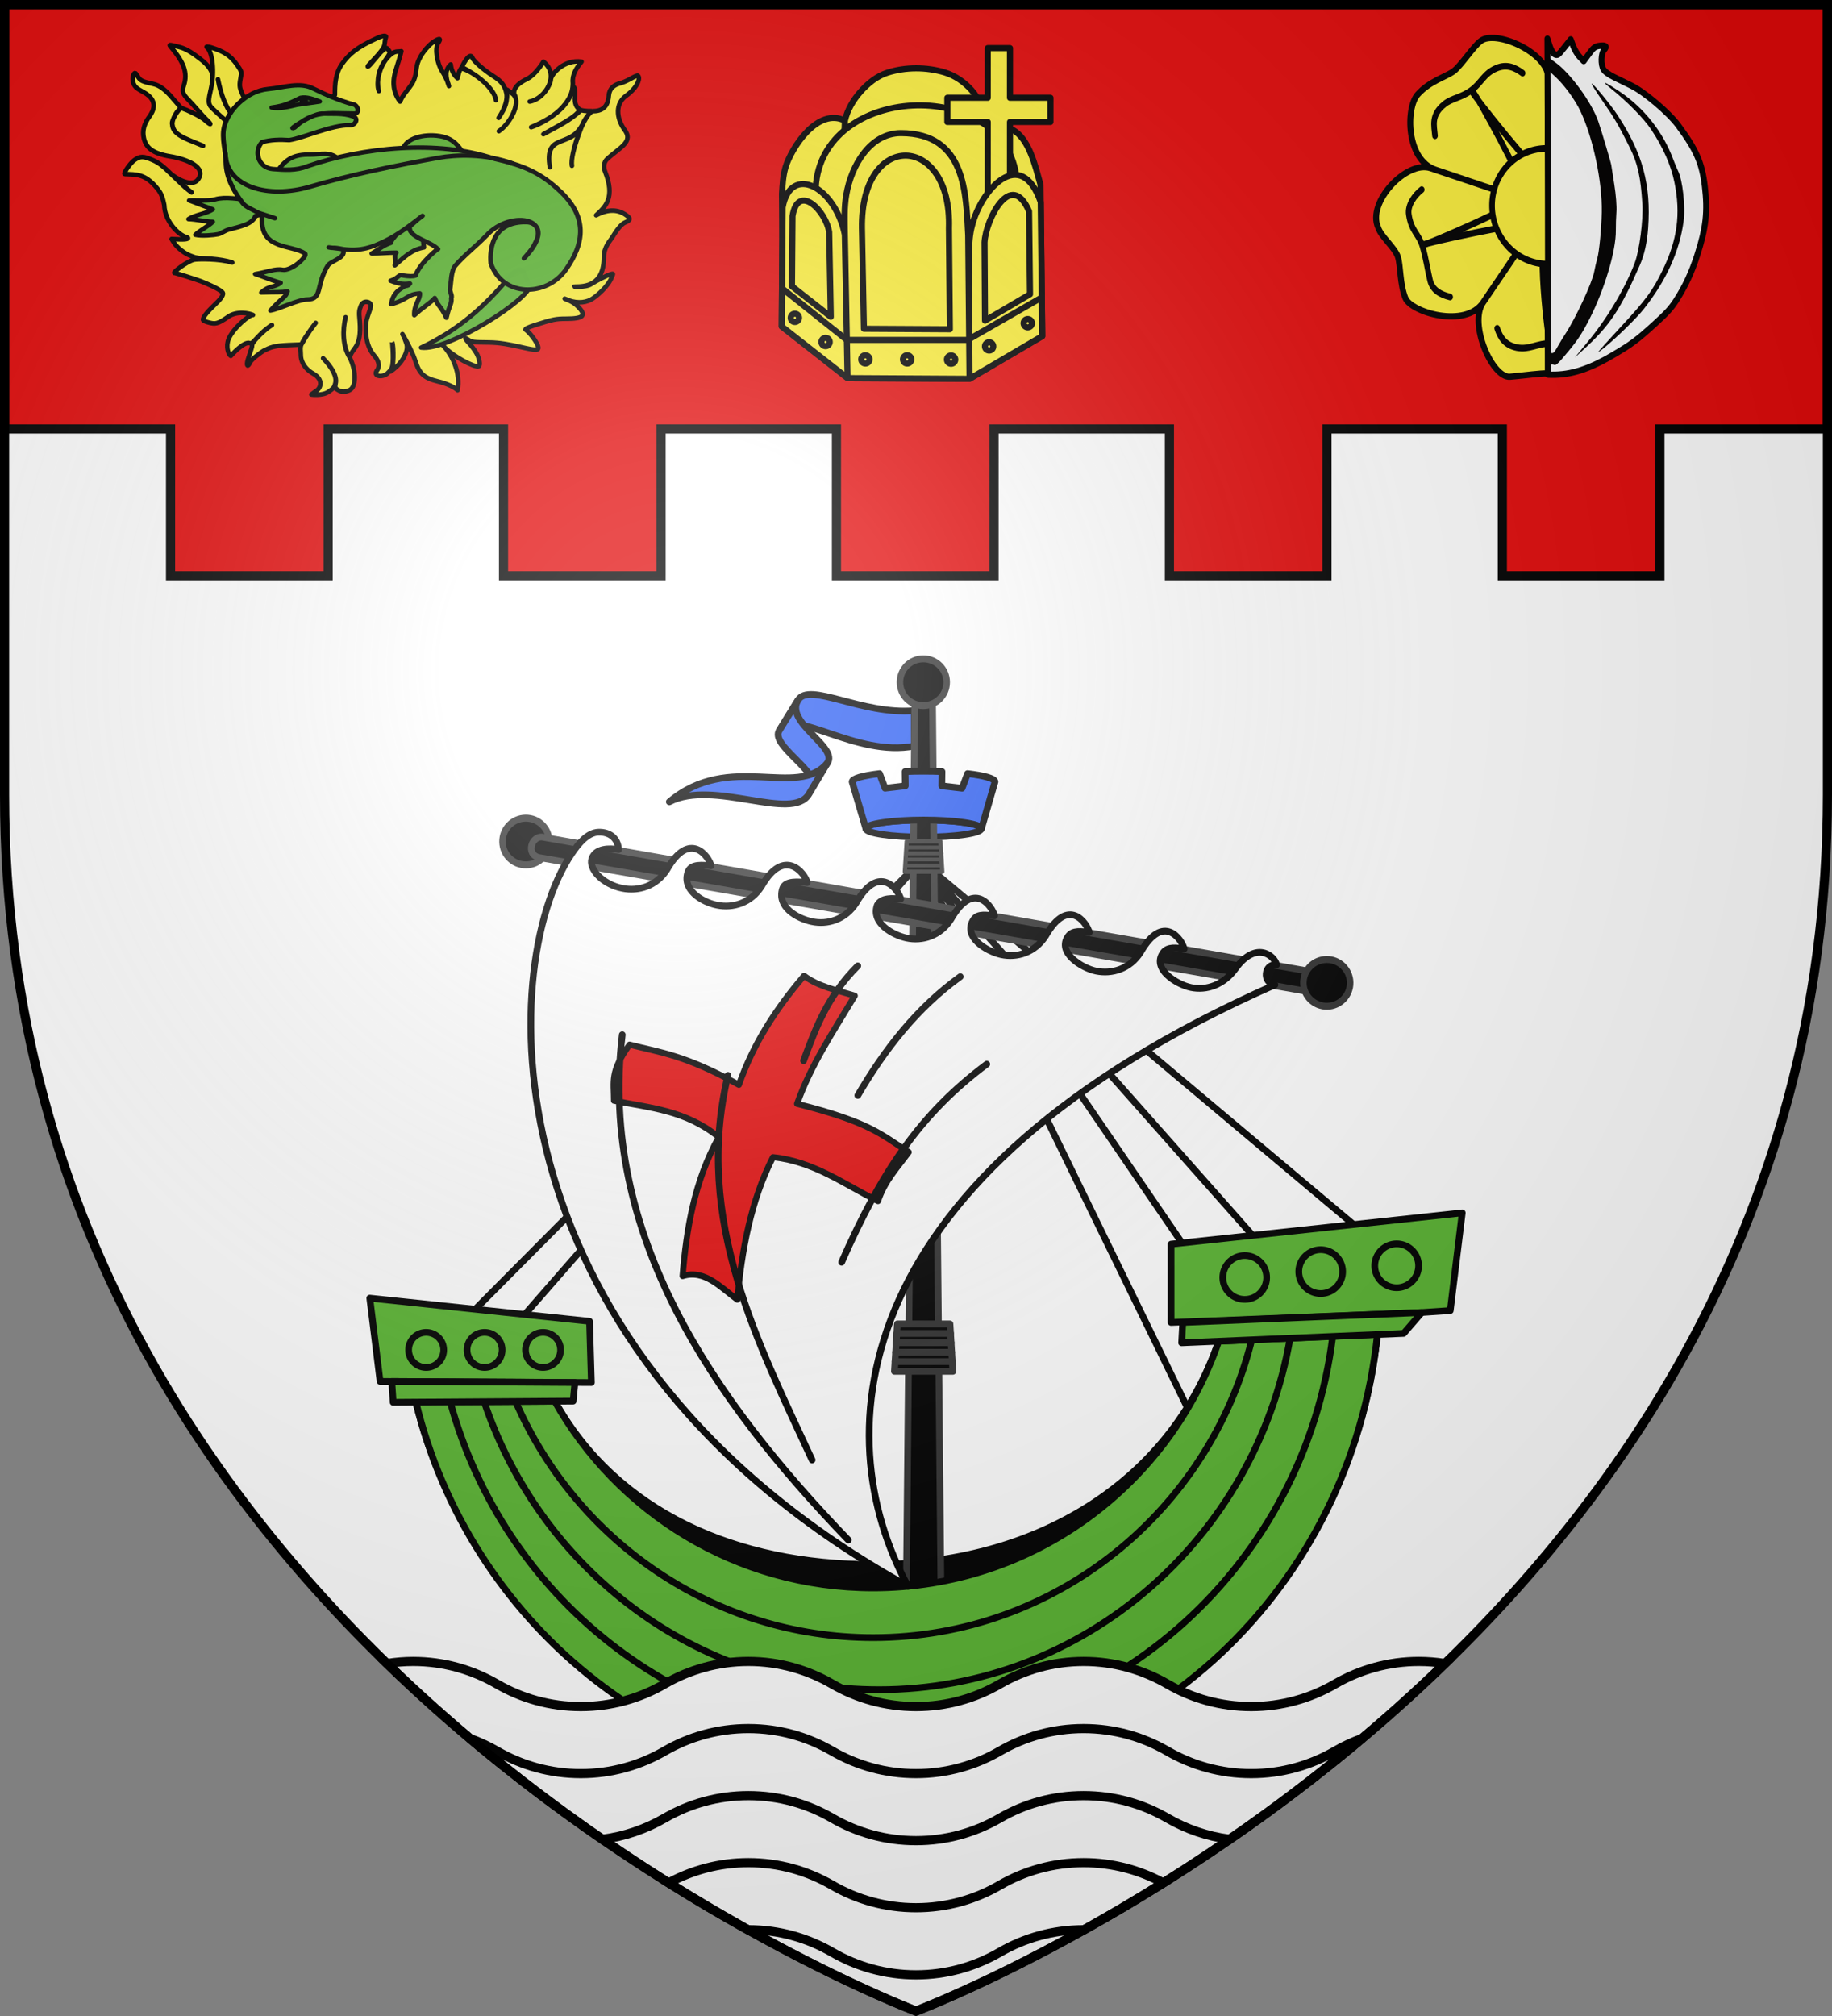 <?xml version="1.0" encoding="UTF-8" standalone="no"?><svg height="660" width="600" xmlns="http://www.w3.org/2000/svg" xmlns:xlink="http://www.w3.org/1999/xlink"><rect width="100%" height="100%" fill="#808080" stroke="none"/><radialGradient id="a" cx="221.445" cy="226.331" gradientTransform="matrix(1.353 0 0 1.349 -77.629 -85.747)" gradientUnits="userSpaceOnUse" r="300"><stop offset="0" stop-color="#fff" stop-opacity=".314"/><stop offset=".19" stop-color="#fff" stop-opacity=".251"/><stop offset=".6" stop-color="#6b6b6b" stop-opacity=".125"/><stop offset="1" stop-opacity=".125"/></radialGradient><path d="m300 658.5s-298.5-112.32-298.5-397.772v-259.228h597v259.228c0 285.452-298.5 397.772-298.5 397.772z" fill="#fff" fill-rule="evenodd"/><g stroke="#000"><path d="m55.862 188.5v-48.063h-54.362v-138.937h597v138.937h-54.863v48.063h-51.601v-48.063h-57.442v48.063h-51.601v-48.063h-57.442v48.063h-51.601v-48.063h-57.442v48.063h-51.601v-48.063h-57.442v48.063z" fill="#e20909" fill-rule="evenodd" stroke-width="3"/><g stroke-linecap="round" stroke-linejoin="round" stroke-width="1.5" transform="translate(10)"><path d="m70.766 33.757-1.448-3.09c-.975-2.228-1.001-2.728-.348-6.106.187-.97-.032-1.445-1.201-3.151-2.434-3.55-4.883-4.659-8.484-5.839-1.181-.387-1.91-.333-1.549-.082 1.903 1.321 2.604 8.202 1.38 13.474-.873 3.76-.909 4.653-.247 5.747.445.734 4.706 4.463 4.927 4.668m2.11-1.852c-1.877-2.683-3.683-6.456-4.523-11.57 1.056 5.025 2.501 9.123 4.628 11.6m-6.339-12.224c.011-1.832-1.273-3.886-3.923-5.913-3.641-2.786-5.146-3.607-7.676-4.197-2.838-.662-2.818-.711-2.031.226 4.278 5.089 5.467 8.479 4.197 12.428-.659 2.049-.507 2.84 1.773 5.121 1.047 1.048 4.409 4.983 5.409 5.932 2.124 2.014 1.849 2.352-.325.4-.925-.83-2.706-1.73-4.141-2.453-1.461-.726-1.887-.879-3.569-1.509-1.054.332-3.558 4.459-2.92 5.429.396 3.423 3.612 4.25 10.039 6.95-6.361-2.74-13.249-4.178-8.511-11.127l1.246-1.355-2.413-2.761c-2.531-3.049-4.53-4.562-6.644-5.018-3.54-.765-4.238-1.095-4.983-2.36-.395-.671-.815-1.221-.931-1.221-.629-.003-1.038 1.764-.685 2.966.455 1.545 1.022 1.979 3.468 3.325 5.01 2.757 3.113 6.267 1.941 7.871-1.805 2.471-2.454 4.735-1.863 7.255.709 3.025 2.883 4.925 8.619 5.88 5.548.924 11.971 3.537 9.135 7.522-1.442 2.027-4.993 1.123-8.462-1.426-0-0 4.774 4.563 6.341 5.685-1.513-1.104-1.443-.883-6.184-5.501-3.359-3.272-4.479-4.146-6.464-5.029-3.117-1.385-4.235-1.389-6.139-.01-1.383 1.002-3.726 4.494-3.131 4.526 3.686.195 6.554-.214 10.493 4.536 1.322 1.594 1.845 2.622 2.458 5.593.143 5.345 4.622 9.814 7.239 10.539 1.158.321.5.837-2.166.729l-2.671-.113.741 1.149c1.106 1.738 3.674 3.732 5.611 4.382 1.637.549.598.375 2.761.739.504.085 6.672.038 10.741 1.436-4.097-1.293-11.408-1.199-12.537-.933-2.311.543-7.438 4.5-6.285 4.372.396-.044 7.703 2.338 8.63 2.709 5.414 2.168 7.171 3.447 7.171 3.951 0 .831-.761 1.867-2.862 3.869-2.714 2.587-4.051 4.427-3.58 4.946.197.217 1.102.571 2.009.78 1.826.42 2.618.542 6.116-1.929 2.956-2.088 7.048-1.106 8.136-.595-.92-.315-6.517 4.308-7.957 7.851-1.019 2.509-.108 5.099.707 5.531 0 0 4.327-4.96 6.248-4.137 1.091.468 2.723-3.164 7.219-5.941-1.207.467-6.555 5.358-6.487 6.537.058 1-1.652 4.758-1.65 6.106.001.834.341.941 1.032-.534.4-.853 3.596-3.307 4.399-3.715 2.039-1.037 3.343-1.653 8.035-1.847l4.265-.174c-.234.65 1.837-3.468 4.657-6.989.686-.856-3.323 4.178-4.624 6.968-.47 1.008-.168 2.353-.168 3.633 0 1.314.783 4.056 3.984 5.87 3.554 2.014 2.581 4.858.965 5.767l-1.515 1.098s3.553.52 5.611-.862c1.787-1.2 1.931-1.535 2.256-2.802.632-2.464-1.501-5.576-4.006-8.179 2.491 2.57 4.67 5.666 4.107 8.21-.373 1.687.132 1.779.965 2.278 1.22.731 2.7.406 3.681-.103 2.011-1.042 2.242-5.929.019-10.555-2.413-3.658-2.416-9.268-1.402-13.256-1.058 4.005-1.009 9.638 1.372 13.159.783-3.398 3.919-2.911 3.266-11.75-.361-3.554-.113-3.798.337-5.08.734-2.092 3.213-1.491 3.288-.287.083 1.326-1.518 3.962-1.638 6.558-.318 6.885 2.433 9.529 3.064 10.324 1.215 1.531 1.491 3.144.729 4.259-1.936 2.482 2.252 2.58 3.479.965.206-.271 1.176-.753 1.459-2.453.426-2.56-.088-7.635-.109-7.558.536 1.232.599 8.842-.486 9.569.999-.663 2.188-1.796 2.188-1.796 1.754-1.701 3.833-5.005 2.94-7.43-.405-1.099-.641-1.846-1.279-2.976 1.808 3.052 3.464 6.419 4.231 8.805 1.29 4.014 2.666 5.568 7.384 6.691 3.307.787 5.681 2.081 6.442 2.884 1.052-5.518-1.592-11.34-4.646-14.49 2.886 3.315 10.314 7.175 11.57 6.64.63-.268.244-2.51-.662-4.146-.52-.938-1.57-2.384-2.334-3.212-1.675-1.817-1.78-2.237-.292-1.231 1.029.696 1.5.749 6.734.8 6.992.069 14.055 2.895 15.768 2.278 1.332-.48-2.137-5.311-3.849-6.465-.329-.222.933-.829 3.142-1.529 5.901-1.871 6.785-2.048 10.212-2.052 5.352-.008 6.657-.942 4.029-3.746-.972-1.037-2.086-1.899-4.579-2.812 3.321 1.58 6.325 1.487 8.619.287 1.715-.947 5.714-4.39 6.79-7.368.543-1.189.551-1.187-.269-.954-1.266.359-4.587 2.025-6.532 3.284-1.809 1.171-6.682.81-5.252.8 3.221-.023 9.526-.251 9.483-9.729-.015-3.27 2.054-5.316 2.581-6.168 1.358-2.191 2.913-4.533 4.366-5.121 1.936-.783 1.912-1.405-.101-2.699-2.099-1.349-5.234-1.906-9.382.339 3.058-2.795 6.321-5.775 2.907-14.316-.601-1.505-.344-3.119.606-4.013 4.214-3.963 9.001-5.677 5.589-9.913-2.441-3.583-2.966-8.262.774-10.94 3.751-2.686 4.78-5.931 3.726-6.527-.154-.087-1.164.352-2.245.975-1.081.623-2.573 1.283-3.322 1.468-2.243.552-3.726 1.78-3.894 4.084-.195 2.666-1.288 5.071-5.037 5.099-2.746.02-7.727 13.79-7.039 17.889-.728-4.074 4.132-14.865 3.351-13.377-4.154 7.915-12.497 2.318-10.59 13.87-1.852-11.505 6.831-6.114 10.588-13.813.65-1.658 1.75-3.126 3.081-4.577 0 0-2.375.055-3.477-.346-3.683 3.623-7.847 5.395-12.313 7.899 4.423-2.556 11.008-5.71 11.934-8.061-1.217-.798-1.735-2.061-1.586-4.275.223-3.31-.514-4-.965-1.786-1.742 6.087-9.031 10.378-13.388 11.822 3.918-1.642 13.807-6.081 13.658-14.501-.287-2.471 1.049-4.762 2.851-6.937-5.655-.856-9.961 4.065-10.055 5.829 0 1.265-2.335 6.366-6.924 7.225 5.185-.978 9.99-8.782 4.478-13.054-.376.687-2.738 4.322-5.174 5.552-1.267.64-4.921 2.399-4.388 5.07 2.092 3.255-1.401 9.717-5.028 12.13 3.653-2.407 7.975-9.985 4.271-12.41 0 0-.704-.577-1.543-1.136.019 4.216-.383 5.531-2.783 9.185 2.379-3.587 2.892-6.368 2.548-8.046-.524-2.552-1.55-3.888-4.377-5.675-2.937-1.857-6.413-4.892-6.767-5.911-.39-1.124-1.496-.998-3.478 3.001 5.145 2.628 10.671 7.006 11.177 10.812-.546-3.825-6.942-9.246-11.402-10.437-.769 1.208-.598 1.181-1.201 3.263-1.521-1.33-2.081-3.111-2.188-4.485-1.837 1.585-1.807 3.861-.595 7.06-.202-.858-.861-2.664-2.188-4.772-1.836-2.915-2.481-7.618-1.38-9.246.418-.618.675-1.199.572-1.293-.35-.32-2.289.812-3.535 2.073-2.356 2.385-3.805 5.002-4.074 7.327-.394 3.41-.813 4.437-2.895 7.091-1.079 1.376-1.862 2.363-2.514 3.9-2.548-3.291-2.514-7.075-1.279-10.663.466-1.355 1.355-4.34 1.706-5.819-.947.222-1.812-.163-3.176.831-3.992 3.01-5.257 9.595-4.175 12.212-.52-1.622-.821-5.988 1.818-9.688 1.975-2.769 1.946-2.985 1.392-3.684-.319-.402-.662-.733-.763-.739-.101-.006-1.329.763-2.348 1.983-2.027 2.426-3.757 4.565-3.757 4.041 0-.183 2.666-2.905 3.659-4.095 1.353-1.621 1.829-2.484 1.897-3.448.05-.707.213-1.541.359-1.857.194-.418-.024-.61-.55-.575-.526.036-1.356.304-2.402.78-6.728 3.059-9.085 5.246-11.324 8.323-2.238 3.075-2.408 6.794-2.39 10.19l-17.875 13.465" fill="#fcef3c" stroke-width="1.5"/><g fill="#5ab532" stroke-width="4.421" transform="matrix(.35 0 0 .328 29.235 5.842)"><g stroke-width="4.421"><path d="m365.086 258.099c-25.204 31.926-49.308 53.951-83.1 71.066 24.075 3.997 101.537-47.734 102.078-62.638-5.56-2.81-4.224-27-18.978-8.429z" fill="#5ab532" fill-opacity=".99" fill-rule="evenodd"/><path d="m258.88 214.752c-.855 4.415-4.432 5.424-5.288 9.839-6.843 2.408-10.964 6.416-17.807 10.63 8.553 0 14.385-.851 22.939-.851-2.566 2.81-.065 7.769-1.347 12.686 8.746-8.012 15.385-15.676 27.164-17.855-.428-5.218-.855-10.436-1.283-15.653-5.132-4.816-10.264-9.633-15.396-14.449-2.994 5.218-5.987 10.435-8.981 15.653zm-188.134 1.806c5.892 1.47 17.156.329 21.341-.602 2.887-.777 6.535-3.671 9.524-4.52 11.573-3.289 22.235-5.406 25.269-13.589 3.798-1.188 7.597-2.377 11.395-3.565-5.132-4.014-10.264-8.027-15.396-12.041-11.144-1.354-24.106-4.015-33.513-1.125-6.323 1.942-17.603.75-24.394 1.125 5.987 2.408 15.995 6.519 21.982 8.927-5.987 4.415-16.637 5.321-22.624 9.736 5.987 0 16.637 2.658 22.624 2.658-3.421 4.014-12.787 8.982-16.209 12.996zm76.511-63.215c8.492-12.967 16.079-17.14 30.793-16.857 9.866.19 19.072-4.372 28.227 6.02l-29.51 12.041zm118.038-22.878c2.545-9.797 18.502-15.191 34.241-12.452 15.415 2.683 18.594 13.382 24.742 20.499z" fill="#5ab532" fill-opacity=".99" fill-rule="evenodd"/><path d="m126.729 255.75c11.839-2.158 18.97-5.626 25.318-4.292 8.458 1.777 24.314-13.83 21.139-16.236-12.021-9.108-41.25-3.285-40.1-34.63.271-7.402-13.286-9.021-18.076-15.687-8.594-11.958-15.553-25.89-15.713-40.469-.128-11.708-4.126-23.941-1.744-35.153 3.535-16.636 20.928-36.243 40.975-38.197 15.317-1.493 30.035-7.536 42.831-.331 11.634 6.167 23.66 11.515 36.372 15.428 5.004.155 7.062 8.725 2.284 9.365-26.797-.221-38.848-3.307-56.448 13.941-8.899 4.286 16.417-13.951 25.578-13.941 9.513.482 19.871-.802 28.724 2.72 5.887 1.338 2.956 8.79-1.981 8.872-17.482-.545-43.781 12.798-57.305 14.898-8.386-.627-17.588-.501-25.536 2.068-7.914 8.737-3.686 25.612 10.126 26.79 10.647.908 21.943 1.77 31.989-2.668 51.698-19.006 122.311-26.96 175.731-7.452 27.176 6.498 43.611 14.217 61.851 32.962 24.564 25.245 22.566 50.567 4.629 77.672-18.156 27.436-59.433 27.54-70.222-6.445-1.253-14.781 1.905-42.002 33.617-41.049 8.081.248 14.022 7.614 8.911 18.749-2.536 5.526-3.054 7.368-11.478 17.374 36.777-40.496-12.127-49.924-34.996-22.873-9.387 10.333-21.008 19.992-29.155 30.098-4.193 5.201-3.91 16.38-4.99 23.347-.469 3.025 2.329 6.31 1.141 9.222.552 5.776-1.632 6.012-4.581 19.547-4.641-10.935-7.681-11.278-10.913-19.71-2.961 4.168-11.586 9.593-19.083 17.167-.428-10.679 5.495-15.398 5.068-21.82-12.407 1.022-10.196 5.848-26.723 10.847 1.275-8.808 5.277-13.147 9.83-16.021 4.14-3.911 4.933-.722 7.659-4.594-6.387.898-10.824.285-18.049-2.841 8.175-2.825 7.061-7.025 12.289-5.1 4.308.641 8.752.953 11.034-.08 4.536-13.843 23.527-29.127 20.885-26.285-6.178-8.022-29.587-12.099-26.018-23.254 3.557-2.508 6.125-5.993 11.677-10.087-8.247 6.582-21.487 18.325-35.943 25.579-10.983 5.511-21.147 10.049-38.491 7.665l-13.289-1.731c5.876 1.271 2.479-.61 12.958 1.653 4.546 8.821-10.885 11.338-13.931 16.633-11.435 19.88-4.478 33.707-19.363 33.734-8.24.015-25.734 9.497-34.241 11.033 11.355-13.737 14.368-12.834 15.953-19.189-6.562 1.346-8.948.538-24.449 1.188 7.853-7.758 11.622-4.36 17.965-9.696-9.72-2.907-19.44-7.517-23.717-8.721z" fill="#5ab532" fill-opacity=".99" fill-rule="evenodd"/><path d="m142.125 89.526c12.344-1.805 16.969-4.443 26.944-9.633 5.996-1.375 12.393 1.522 17.962 3.612-7.244 1.294-13.863 1.911-21.097 3.254-7.951 1.918-15.801 4.27-23.809 2.767z" fill="#5ab532" fill-opacity=".75" fill-rule="evenodd"/><path d="m98.797 135.717c.855 32.954 39.813 45.119 78.977 32.883 39.51-12.344 79.065-20.988 120.755-28.98 15.291-2.931 43.483-4.456 69.41 5.917" fill="none"/></g><path d="m-392.163 882.58a1.755 2.074 0 0 1 -.878-2.729 1.755 2.074 0 0 1 2.301-1.064 1.755 2.074 0 0 1 .922 2.709 1.755 2.074 0 0 1 -2.283 1.116" fill="#5ab532" fill-opacity=".99" fill-rule="evenodd" stroke-width="4.541" transform="matrix(1.005 0 0 .943 565.523 -747.317)"/><path d="m130 194.69 15.1 5.275" fill="#5ab532" fill-opacity=".75" fill-rule="evenodd" stroke-width="4.421"/></g></g><g stroke-linecap="round" stroke-linejoin="round" stroke-width="1.615" transform="matrix(.666 .646 -.646 .667 177.371 455.331)"><g stroke-width="14.851" transform="matrix(.145 .012 .012 .146 -162.405 -554.585)"><g fill="#fcef3c"><path d="m107.795 351.282c4.465-38.793 29.469-68.929 35.806-88.431s4.549-68.071 10.886-87.573c11.075-39.764 136.307-71.052 168.722-25.454l159.188 224.045-248.914 83.741c-65.236 21.947-130.201-67.113-125.687-106.327zm231.786 368.341c-28.081-17.066-48.334-49.289-64.924-61.342-16.59-12.053-55.633-12.45-72.222-24.504-51.88-28.502-32.676-154.423 20.297-172.297l259.665-87.613 2.503 250.377c.683 68.289-117.238 112.444-145.318 95.378zm350.347-59.233c-16.59 12.053-34.214 29.841-64.078 56.134-29.864 26.293-140.384-36.255-140.944-92.201l-2.509-250.456z" stroke-width="13.332" transform="matrix(1.124 -.219 .092 1.086 300.536 -317.235)"/><path d="m550.612-64.611c.37 4.343 277.962 16.499 290.62 4.099 29.589 34.625 25.522 80.451 75.454 81.911-19.69 29.719 172.928 177.666 176.116 174.837 3.188-2.828-197.249-169.091-214.019-164.721-14.052 2.737-183.082 238.761-180.556 241.58 3.557 1.515 127.75-257.785 121.02-269.72-5.606-12.153-264.6-74.291-266.386-68.424z" stroke-width="14.851"/><path d="m966.388 73.288a129.439 145.738 49.425 0 1 -138.481 41.775 129.439 145.738 49.425 0 1 -90.524-95.071 129.439 145.738 49.425 0 1 50.488-134.189" stroke-width="14.851"/></g><path d="m1093.814 197.367c-24.002 22.297-29.187 48.398-56.042 66.89-25.898 17.833-47.135 14.851-67.803 5.442" fill="none" stroke-width="14.851"/><path d="m831.767 305.935c-21.999 13.638-43.584 21.709-64.093 10.174-19.259-10.833-41.745-27.821-68.224-41.01-26.479-13.19-43.804-3.009-75.163-25.771-16.51-11.984-19.203-40.139-14.106-63.534" fill="none" stroke-width="14.851"/><path d="m551.413 74.92c-17.639-14.95-40.358-25.303-31.355-68.558 4.773-22.934 21.758-40.565 29.396-71.014 7.637-30.449-2.434-49.992 13.201-81.65 12.969-26.259 33.731-35.285 57.55-40.334" fill="none" stroke-width="14.851"/></g><g stroke-width="2.985" transform="matrix(.541 .016 .016 .542 183.366 -677.696)"><path d="m-486.338 177.588c49.746 50.729 98.882 101.468 148.322 152.202 9.651-8.552 16.522-19.184 22.346-38.157 4.478-14.585 5.274-18.661 6.776-34.701.984-10.503.987-14.755.015-20.439-1.816-10.624-4.826-20.057-9.694-30.381-7.905-16.765-14.183-24.971-26.849-35.096-11.619-9.288-20.092-12.533-39.612-15.174-10.074-1.363-30.82.618-40 3.819-3.025 1.055-8.325 2.917-11.778 4.137-3.974 1.405-7.242 1.978-8.902 1.561-3.508-.88-8.319-6.172-8.319-9.15 0-3.148-1.355-3.028-4.024.356-1.876 2.377-2.082 3.529-1.523 8.5l.647 5.75-3.8-.022c-2.09-.012-5.649-.862-7.908-1.888l-4.108-1.866.485 6.78c.444 6.199.308 6.836-1.585 7.437-1.26.4-3.642-.145-6.087-1.392-2.209-1.127-4.402-2.277-4.402-2.277v-0" fill="#fff" stroke="#000" stroke-linecap="round" stroke-linejoin="round" stroke-width="3.979"/><path d="m507.795 19.105c-.01 1.653-.015 2.655-.023 4.262l2.15 2c2.829 2.632 6.275 7.374 8.033 11.051 4.213 8.812 7.273 23.223 7.08 33.344-.102 5.354-.838 13.011-1.453 15.113-.32 1.093-.782 3.084-1.027 4.426-.65 3.557-6.072 15.219-9.506 20.445-3.89 5.92-3.429 7.227-5.5 5.744l-.59 4.781c.35.131.838.017 1.084-.252.246-.269.804-.327 1.24-.129.699.317 1.27-.213 4.762-4.414 3.153-3.794 4.588-5.992 6.996-10.711 4.935-9.671 8.718-22.396 8.633-29.037-.021-1.675.068-4.459.197-6.188.129-1.729-.185-5.71-.697-8.846-.513-3.136-.963-6.007-1-6.383-.077-.781-3.024-10.69-4.271-14.363-2.113-6.22-9.262-16.027-14.236-19.527zm18.334 8.107c-.275-.027.255.525 1.719 1.703 5.674 4.568 11.031 10.008 13.469 13.68 3.936 5.928 6.504 11.75 7.643 17.318 2.13 10.417.977 18.943-3.922 28.975-3.252 6.66-5.498 9.703-13.602 18.422-4.211 4.531-7.601 8.298-7.531 8.369.069.071.877-.486 1.793-1.236 4.49-3.678 10.872-9.914 13.268-12.967 7.385-9.41 11.628-18.748 13.006-28.631.679-4.874-.301-13.707-1.859-16.758-.335-.655-1.055-2.385-1.6-3.844-3.313-8.881-9.597-16.799-17.592-22.162-2.751-1.845-4.437-2.835-4.791-2.869zm-4.408.252c-.012.006-.019.021-.019.043-.005.258 1.556 2.728 3.469 5.488 4.067 5.868 5.485 8.284 9.004 15.34 2.7 5.414 3.662 9.672 4.24 18.775.319 5.011-.948 14.963-2.42 19.018-2.856 7.869-8.934 18.188-15.133 25.695l-4.689 5.678 2.955-2.682c8.504-7.724 12.043-13.031 18.451-27.666 1.487-3.395 2.393-7.432 2.729-12.168 1.01-14.244-1.804-24.608-10.096-37.191-2.264-3.437-8.113-10.53-8.49-10.33z" fill="#010000" stroke="none" transform="matrix(1.464 -1.42 1.339 1.381 -1245.701 880.233)"/></g></g><g stroke-width="1.894" transform="matrix(1.056 0 0 1.056 -16.032 1.527)"><g fill="#fcef3c" fill-rule="evenodd" stroke-linejoin="round"><path d="m290.383 21.094c-3.242 1.041-6.076 3.359-8.332 5.91-2.246 2.54-4.084 5.645-4.824 8.953l-.242 7.352.242-7.352c-8.425-4.2-16.573 8.318-18.43 14.482-.783 2.66-.916 5.413-1.084 8.248l.125 13.73-.209 27.35 20.422 16.018 37.822.219 22.553-13.234-.541-46.986c-1.619-5.695-3.514-14.29-8.66-16.984-5.67-2.15-6.419 4.558-6.912 8.205-.303-1.928-.501-8.42-1.226-11.09-.936-3.3-2.21-6.684-4.459-9.273-2.217-2.553-5.196-4.658-8.434-5.631-5.685-1.709-12.158-1.732-17.81.084z" stroke-linecap="round"/><path d="m284.875 77.874c-10.783-3.866-14.823-11.853-16.702-21.161 1.728-32.12 57.434-34.406 62.155-3.984l-9.299 27.151z" stroke-linecap="round"/><path d="m321.523 13.462h6.896v15.409h12.551v7.499h-12.551v21.379l-6.896 2.541v-23.921h-12.535v-7.499h12.535z" stroke-linecap="round"/><path d="m278.051 115.784-.847-44.479c-.06-4.218-.266-8.263.456-12.422 1.591-9.167 7.437-19.06 16.927-19.06 20.194 0 20.19 18.842 20.876 31.714l.412 44.466zm37.823.219-.243-39.261c.157-2.835.277-5.579 1.016-8.249 2.84-11.282 15.162-24.866 21.309-7.297l.469 41.574zm-37.823-.219-.847-44.479c-3.03-14.961-16.762-22.004-19.292-8.498l-.282 36.959z" stroke-linecap="round"/><path d="m282.508 69.295.613 31.186 26.658.154-.291-31.34c.952-29.505-27.443-30.504-26.98 0zm38.018 4.383.15 24.291 13.953-8.188-.289-25.723c-5.582-13.102-13.422 2.527-13.814 9.619zm-59.553-8.145-.166 21.793 12.043 9.445-.5-26.229c-.989-6.631-9.662-15.389-11.377-5.01z" stroke-linecap="round"/><path d="m261.709 95.807a1.288 1.288 0 0 0 -1.289 1.289 1.288 1.288 0 0 0 1.289 1.287 1.288 1.288 0 0 0 1.289-1.287 1.288 1.288 0 0 0 -1.289-1.289zm72.225 1.664a1.288 1.288 0 0 0 -1.287 1.287 1.288 1.288 0 0 0 1.287 1.289 1.288 1.288 0 0 0 1.289-1.289 1.288 1.288 0 0 0 -1.289-1.287zm-62.699 5.828a1.288 1.288 0 0 0 -1.287 1.289 1.288 1.288 0 0 0 1.287 1.287 1.288 1.288 0 0 0 1.289-1.287 1.288 1.288 0 0 0 -1.289-1.289zm50.715 1.363a1.288 1.288 0 0 0 -1.289 1.287 1.288 1.288 0 0 0 1.289 1.289 1.288 1.288 0 0 0 1.287-1.289 1.288 1.288 0 0 0 -1.287-1.287zm-38.375 4.027a1.288 1.288 0 0 0 -1.287 1.287 1.288 1.288 0 0 0 1.287 1.289 1.288 1.288 0 0 0 1.289-1.289 1.288 1.288 0 0 0 -1.289-1.287zm12.951 0a1.288 1.288 0 0 0 -1.289 1.287 1.288 1.288 0 0 0 1.289 1.289 1.288 1.288 0 0 0 1.287-1.289 1.288 1.288 0 0 0 -1.287-1.287zm13.627.068a1.288 1.288 0 0 0 -1.287 1.287 1.288 1.288 0 0 0 1.287 1.289 1.288 1.288 0 0 0 1.289-1.289 1.288 1.288 0 0 0 -1.289-1.287z"/></g><path d="m257.547 87.81 20.264 16.133h37.521l23.009-13.211" fill="none"/></g><g stroke-linecap="round" stroke-linejoin="round" stroke-width="1.149" transform="matrix(.957 0 0 .957 381.944 -143.335)"><path d="m-219.318 599.233 135.348-154.959m-152.54 153.431 152.54-153.431m113.708 128.297-113.708-128.297m89.633 131.105-89.633-131.105m91.585 187.815-91.585-187.815m147.982 124.299-147.982-124.299" fill="none" stroke="#000" stroke-width="2.299"/><path d="m72.284 606.236-54.313 2.375c-16.868 49.09-63.46 76.375-118.25 76.375-46.799 0-87.578-17.769-109-55.875l-47.5.312c18.188 74.831 84.509 122.375 163.5 122.375 86.949 0 156.62-59.315 165.563-145.562z" stroke="#000" stroke-width="2.299"/><g stroke="#000" stroke-width="1.149" transform="matrix(2 0 0 2 1194.596 -797.951)"><g fill="#2b5df2" stroke="#000"><path d="m-640.387 601.465-.012-6.048c-9.009.765-17.992-4.995-19.903-1.792l-3.173 5.141c2.462-3.996 13.056 4.675 23.088 2.699z" stroke-width="1.149"/><path d="m-660.302 593.625-3.173 5.141c-1.794 2.506 7.294 7.296 5.452 9.8l2.742-4.183c1.956-2.743-7.357-6.947-5.021-10.758z" stroke-width="1.149"/><path d="m-682.317 611.011c10.33-8.699 21.841-.46 27.035-6.627l-3.156 5.307c-2.863 4.816-16.287-2.608-23.88 1.32z" stroke-width="1.149"/><ellipse cx="-638.813" cy="615.586" rx="9.891" ry="1.452" stroke-width="1.149"/></g><path d="m-640.3 592.312h3l1.499 158.119h-6z" stroke="#313131" stroke-width="1.149"/><g stroke="#313131" stroke-width="1.149"><path d="m-643.3 700.312h9l.499 8.119h-10z"/><path d="m-633.904 706.757h-9.794m9.696-1.6h-9.597m9.497-1.617h-9.398m9.3-1.584h-9.203" fill="none"/></g><path d="m-641.974 605.844.031 2.438-3.469.406-.938-2.5c-2.835.334-4.687.836-4.688 1.406l2.344 8c-0-.801 4.415-1.469 9.875-1.469 5.46-0 9.906.667 9.906 1.469l2.312-8c0-.571-1.852-1.072-4.688-1.406l-.938 2.5-3.469-.406.031-2.438c-1.011-.041-2.06-.062-3.156-.062s-2.145.022-3.156.062z" fill="#2b5df2" stroke="#000" stroke-width="1.149"/><ellipse cx="-639.318" cy="585.249" rx="3.988" ry="3.754" stroke="#313131" stroke-width="1.112" transform="matrix(1.003 0 0 1.066 2.376 -33.323)"/><g stroke="#313131" stroke-width="1.149" transform="matrix(.64 0 0 .64 -229.987 169.573)"><path d="m-643.3 700.312h9l.499 8.119h-10z" stroke-width="1.143"/><path d="m-633.904 706.757h-9.498m9.369-1.6h-9.369m9.369-1.617h-9.369m9.203-1.584h-9.203" fill="none" stroke-width="1.02"/></g></g><path d="m72.284 606.236-54.313 2.375c-16.868 49.09-63.46 84.375-118.25 84.375-46.799 0-87.578-25.769-109-63.875l-47.5.312c18.188 74.831 84.509 130.375 163.5 130.375 86.949 0 156.62-67.315 165.563-153.562z" fill="#5ab532" stroke="#000" stroke-width="2.299"/><g stroke="#313131" stroke-width="1.149" transform="matrix(2 -.035 .035 2 1155.621 -817.997)"><ellipse cx="-500.001" cy="614.604" rx="4.09" ry="3.793" stroke-width="1.132" transform="matrix(.978 0 0 1.054 -209.153 -32.183)"/><path d="m-695.91 618.397c-2.356-.493-1.29-3.974.805-3.454l130.848 25.245-.953 3.336z" stroke-width="1.149"/><ellipse cx="-500.001" cy="614.604" rx="4.09" ry="3.793" stroke-width="1.132" transform="matrix(.978 0 0 1.054 -72.57 -5.618)"/></g><g stroke="#000"><g stroke-width="1.149" transform="translate(-282.167 371.793)"><path d="m87.866 62.668c-3.791.13-6.914 4.053-9.092 7.265-26.525 39.11-28.834 171.09 115.056 250.698-28.644-52.318-21.291-140.914 125.531-205.743-4.438-.644-3.69-7.398.582-6.871-.73-3.179-7.107-8.303-14.072 1.334-4.029 5.575-9.87 7.551-15.202 6.454-5.03-1.034-13.553-6.427-9.523-11.961 1.56-2.141 4.69-1.617 7.167-1.25-.73-3.179-7.127-12.501-14.92 1.136-3.68 5.813-9.868 7.54-15.202 6.454-4.959-1.01-13.598-6.447-9.523-11.961 1.576-2.132 4.684-1.618 7.167-1.25-.73-3.179-7.127-12.501-14.92 1.136-3.68 5.813-9.884 7.615-15.202 6.454-5.086-1.11-13.375-6.13-9.461-12.024 1.465-2.206 4.639-1.453 7.167-1.25-.73-3.179-7.127-12.501-14.92 1.136-3.68 5.813-9.883 7.607-15.202 6.454-4.685-1.016-12.204-5.122-10.011-11.265 1.472-2.7 5.264-2.34 8.023-2.092-.73-3.179-7.433-12.356-15.226 1.28-3.68 5.813-9.883 7.607-15.202 6.454-5.176-1.122-11.969-5.033-10.011-11.264.916-2.914 5.582-2.366 8.454-2.063-.73-3.179-7.863-12.385-15.656 1.251-3.68 5.813-9.865 7.53-15.202 6.454-5.543-1.118-12.223-5.557-9.89-11.517 1.069-2.73 5.062-2.203 7.843-1.943-.73-3.179-7.313-12.379-15.106 1.257-3.68 5.813-9.861 7.509-15.202 6.454-7.059-1.395-11.679-6.829-10.492-10.193 1.281-3.629 6.072-3.611 9.133-3.056-.219-4.037-3.205-6.091-6.885-5.965z" fill="#fff" stroke-linecap="round" stroke-linejoin="round" stroke-width="2.299"/><path d="m175.589 118.623c-7.462 12.434-15.081 23.783-19.743 36.961 25.002 6.301 28.759 10.519 38.203 16.538-3.758 5.171-8.214 9.783-10.516 16.742-11.363-5.599-21.982-13.622-35.938-15.006-7.597 14.794-10.728 32.214-12.199 48.71-5.676-4.131-11.186-10.434-18.724-8.051 1.264-15.916 4.017-32.541 12.386-47.546-11.502-9.254-23.661-10.003-35.866-12.452 0-6.661-1.417-9.88 5.324-19.164 10.196 2.604 19.162 3.536 37.417 13.738 4.886-13.989 12.647-26.025 22.303-37.289 4.96 3.739 11.454 4.961 17.354 6.82z" fill="#e20909" stroke-linecap="butt" stroke-linejoin="miter" stroke-width="2.09"/><path d="m173.391 304.819c-46.421-48.159-85.519-104.64-77.371-172.854m64.961 145.455c-18.258-39.502-40.68-82.029-28.802-131.567m25.895-5.037c4.096-10.959 8.034-21.93 18.539-32.42m.009 44.323c9.268-15.879 20.341-30.015 35.065-40.626m-40.598 97.691c13.664-31.053 26.889-50.753 49.67-67.771" fill="none" stroke-linecap="round" stroke-linejoin="round" stroke-width="2.299"/></g><path d="m-245.029 629.361c18.17 66.361 77.867 115.125 148.75 115.125 78.643 0 143.606-60.004 153.25-137.5m-290.375 22.312c19.269 57.283 72.473 98.5 135.125 98.5 70.34 0 128.84-51.934 140.688-120.25m-265.062 21.688c20.687 47.545 67.691 80.75 122.375 80.75 62.468 0 114.936-43.344 129.562-101.875" fill="none" stroke-width="2.299"/><path d="m1.662 602.173v-26.794l99.645-10.69-4.099 33.427-9.741.658zm-270.688 20.185-3.527-28.497 75.207 7.925.625 20.948z" fill="#5ab532" stroke-width="2.299"/><path d="m5.663 602.173-.385 6.972 75.985-3.214 6.204-7.158zm-270.689 20.185.473 7.146 61.588-.417.616-6.353z" fill="#5ab532" stroke-width="2.299"/><path d="m-247.266 611.577a6 6 0 0 1 -6 6 6 6 0 0 1 -6-6 6 6 0 0 1 6-6 6 6 0 0 1 6 6zm20 0a6 6 0 0 1 -6 6 6 6 0 0 1 -6-6 6 6 0 0 1 6-6 6 6 0 0 1 6 6zm20 0a6 6 0 0 1 -6 6 6 6 0 0 1 -6-6 6 6 0 0 1 6-6 6 6 0 0 1 6 6zm293.638-28.789a7.5 7.5 0 0 1 -7.5 7.5 7.5 7.5 0 0 1 -7.5-7.5 7.5 7.5 0 0 1 7.5-7.5 7.5 7.5 0 0 1 7.5 7.5zm-26 2a7.5 7.5 0 0 1 -7.5 7.5 7.5 7.5 0 0 1 -7.5-7.5 7.5 7.5 0 0 1 7.5-7.5 7.5 7.5 0 0 1 7.5 7.5zm-26 2a7.5 7.5 0 0 1 -7.5 7.5 7.5 7.5 0 0 1 -7.5-7.5 7.5 7.5 0 0 1 7.5-7.5 7.5 7.5 0 0 1 7.5 7.5z" fill="#5ab532" stroke-width="2.299"/></g></g><g fill="#fff" stroke-width="3" transform="matrix(1 0 0 1 0 0)"><path d="m135.322 543.922c-2.913 0-5.769.241-8.559.682 81.697 79.291 173.236 113.793 173.236 113.793s91.54-34.502 173.236-113.793c-2.789-.441-5.645-.682-8.559-.682-10.005 0-19.367 2.714-27.447 7.398-8.083 4.686-17.437 7.373-27.445 7.373-10.005 0-19.367-2.689-27.447-7.373-8.083-4.686-17.437-7.398-27.445-7.398-10.005 0-19.367 2.714-27.447 7.398-8.083 4.686-17.437 7.373-27.445 7.373-10.005 0-19.365-2.689-27.445-7.373-8.083-4.686-17.439-7.398-27.447-7.398-10.005 0-19.365 2.714-27.445 7.398-8.083 4.686-17.439 7.373-27.447 7.373-10.005 0-19.365-2.689-27.445-7.373-8.083-4.686-17.439-7.398-27.447-7.398z"/><path d="m245.107 565.902c-10.005 0-19.365 2.689-27.445 7.373-8.083 4.686-17.439 7.371-27.447 7.371-10.005 0-19.365-2.687-27.445-7.371-2.794-1.62-5.744-2.996-8.816-4.109 14.671 12.348 29.292 23.328 43.312 32.98 7.353-.947 14.244-3.351 20.396-6.918 8.08-4.684 17.44-7.371 27.445-7.371 10.009 0 19.364 2.685 27.447 7.371 8.08 4.684 17.44 7.371 27.445 7.371 10.009 0 19.362-2.685 27.445-7.371 8.08-4.684 17.442-7.371 27.447-7.371 10.009 0 19.362 2.685 27.445 7.371 6.15 3.565 13.044 5.971 20.396 6.918 14.019-9.652 28.639-20.63 43.309-32.977-3.072 1.113-6.02 2.487-8.812 4.105-8.083 4.686-17.437 7.371-27.445 7.371-10.005 0-19.367-2.687-27.447-7.371-8.083-4.686-17.437-7.373-27.445-7.373-10.005 0-19.367 2.689-27.447 7.373-8.083 4.686-17.437 7.371-27.445 7.371-10.005 0-19.365-2.687-27.445-7.371-8.083-4.686-17.439-7.373-27.447-7.373zm0 43.908c-9.454 0-18.331 2.403-26.098 6.619 9.158 5.73 17.86 10.826 25.955 15.338.048-0.0.095-.002.143-.002 10.009 0 19.364 2.685 27.447 7.371 8.08 4.684 17.44 7.398 27.445 7.398 10.009 0 19.362-2.713 27.445-7.398 8.08-4.684 17.442-7.371 27.447-7.371.048 0 .095.002.143.002 8.095-4.512 16.797-9.608 25.955-15.338-7.768-4.217-16.64-6.619-26.098-6.619-10.005 0-19.367 2.689-27.447 7.373-8.083 4.686-17.437 7.371-27.445 7.371-10.005 0-19.365-2.687-27.445-7.371-8.083-4.686-17.439-7.373-27.447-7.373z"/></g></g><path d="m300 658.5s298.5-112.32 298.5-397.772c0-285.452 0-258.552 0-258.552h-597v258.552c0 285.452 298.5 397.772 298.5 397.772z" fill="url(#a)" fill-rule="evenodd"/><path d="m300 658.397s-298.5-112.418-298.5-398.119v-258.778h597v258.778c0 285.701-298.5 398.119-298.5 398.119z" fill="none" stroke="#000" stroke-width="3"/></svg>